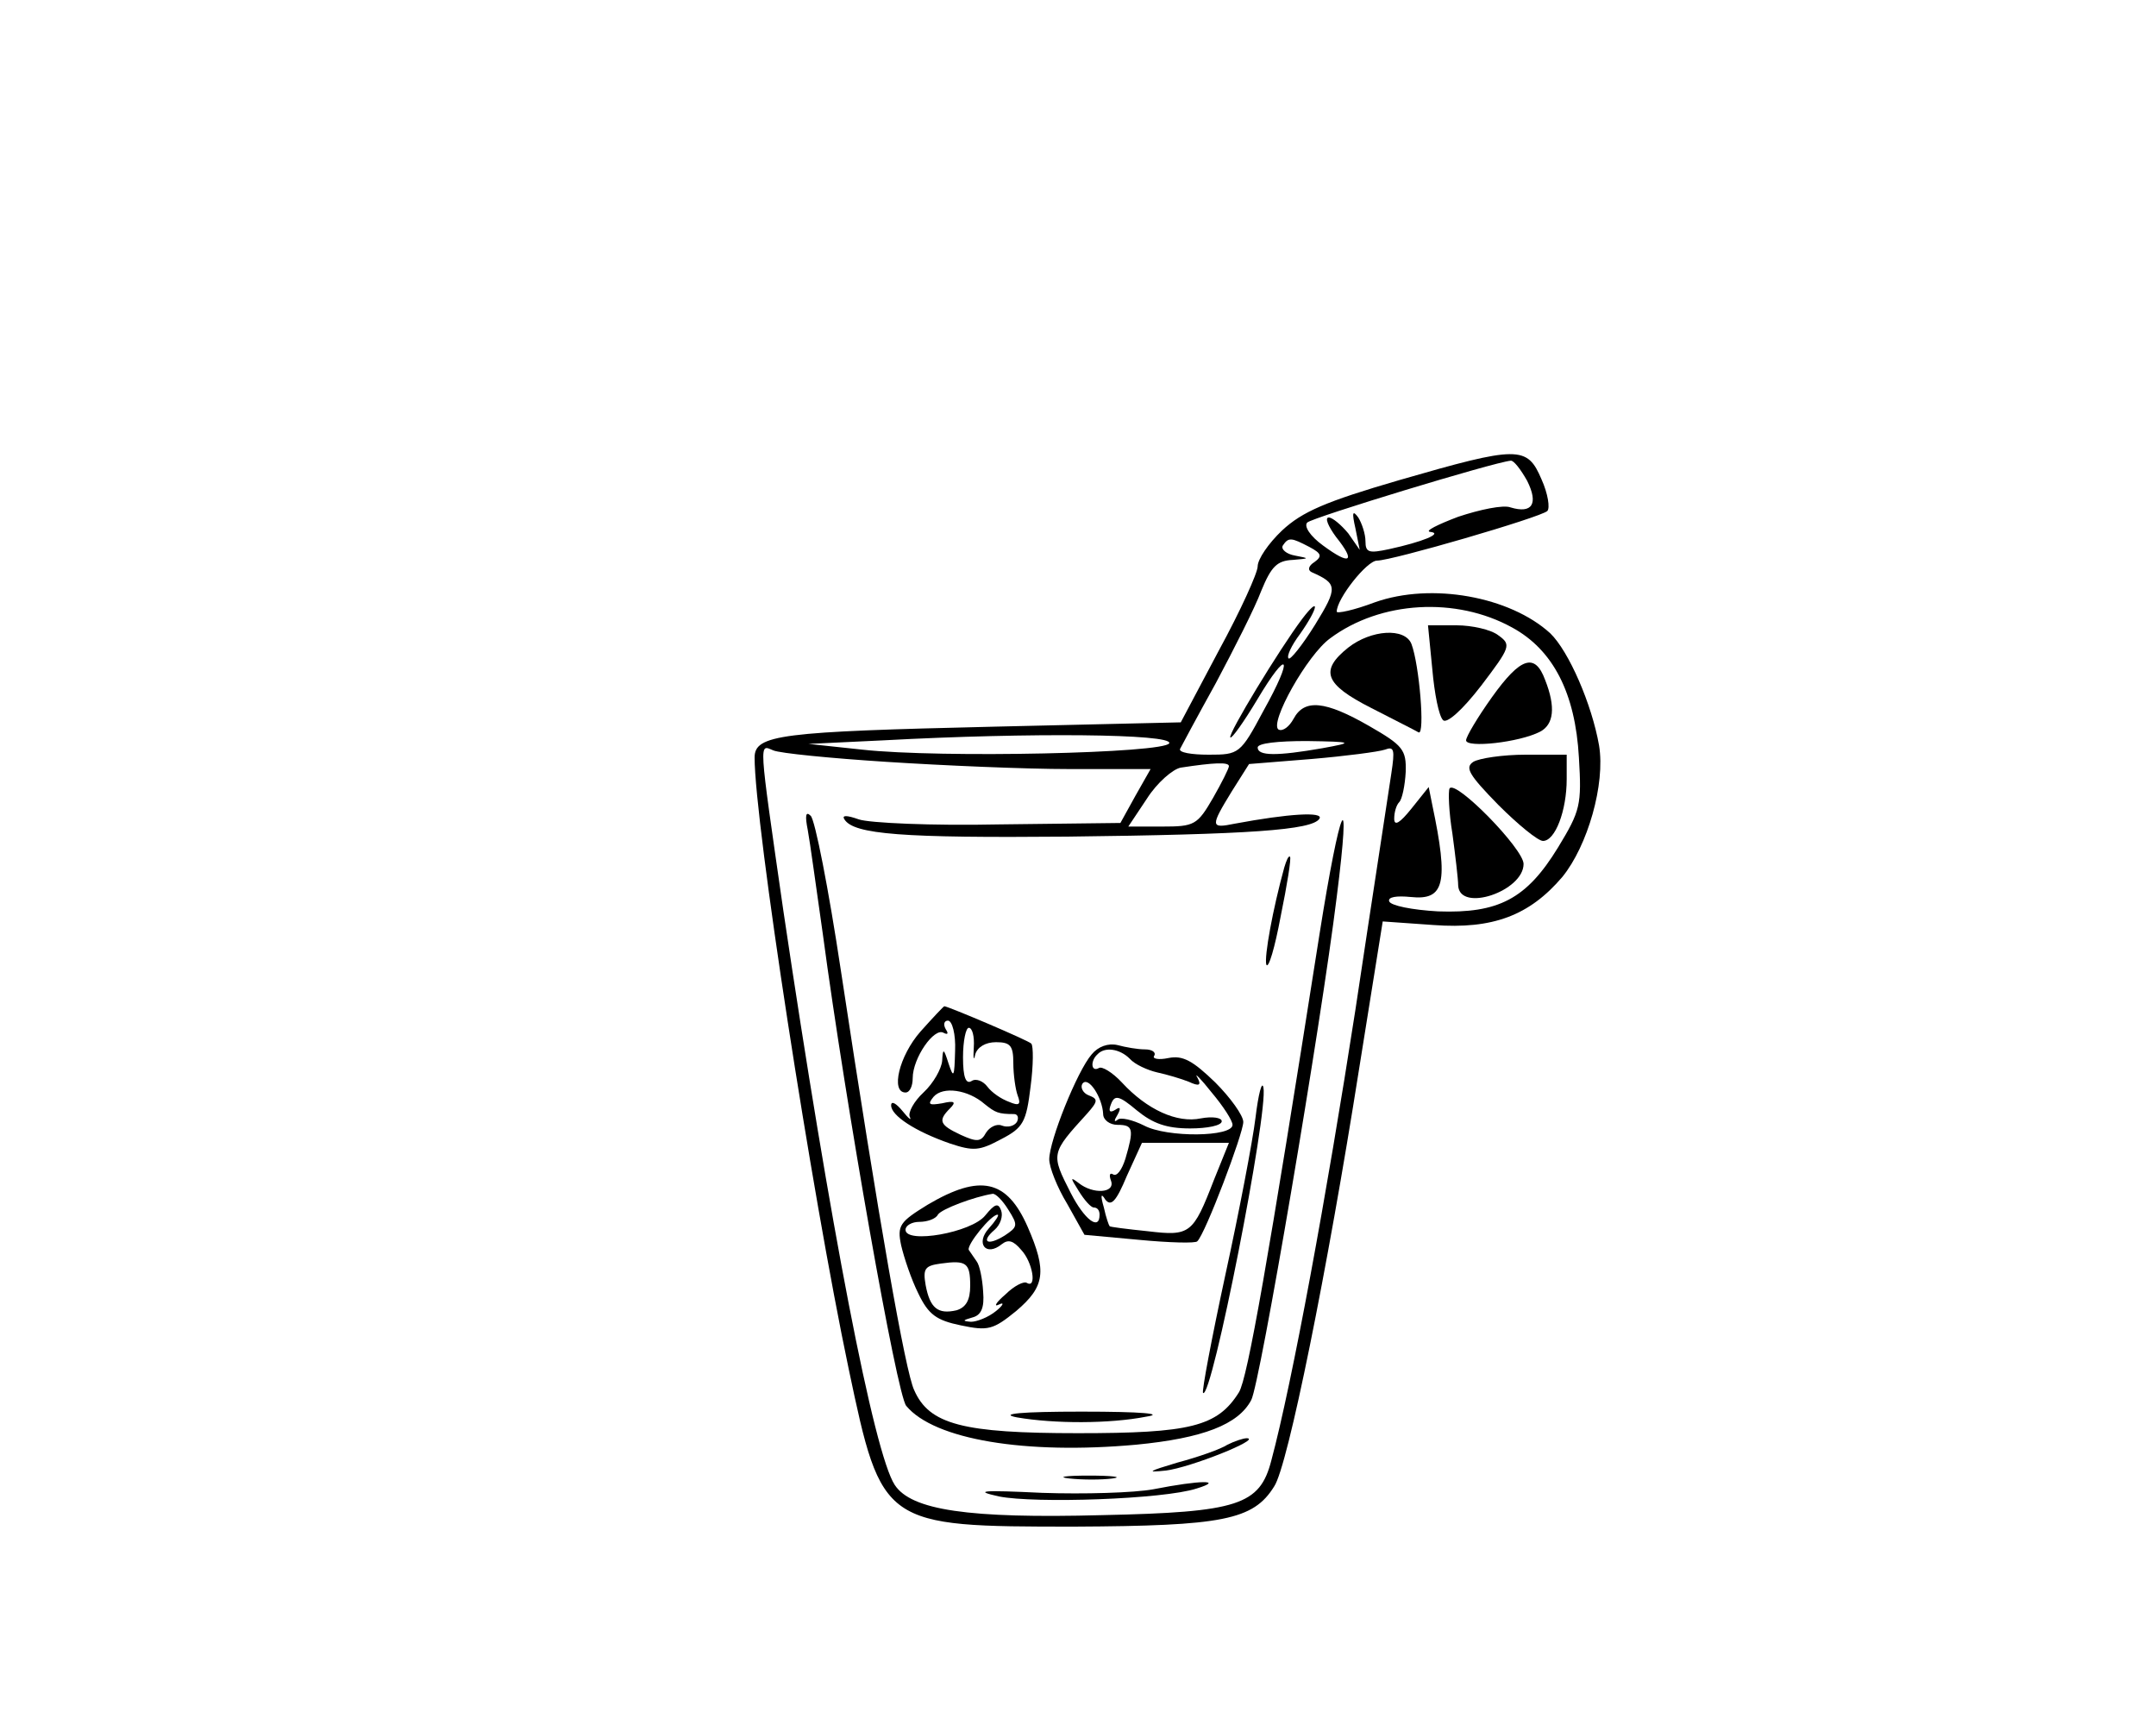 <?xml version="1.0" encoding="UTF-8" standalone="no"?> <svg xmlns="http://www.w3.org/2000/svg" version="1.0" width="300pt" height="240pt" viewBox="0 0 300 240" preserveAspectRatio="xMidYMid meet"><g transform="translate(0,240) scale(0.1,-0.1)" fill="#000000" stroke="none"><path d="M1947 1732 c-103 -30 -135 -44 -163 -70 -19 -18 -34 -40 -34 -50 0 -9 -24 -62 -54 -117 l-53 -100 -259 -6 c-298 -7 -334 -11 -334 -43 0 -91 79 -604 131 -851 46 -218 47 -219 314 -219 206 1 249 9 278 56 19 28 74 301 118 580 l33 206 71 -5 c82 -6 133 13 179 67 35 43 60 129 51 183 -10 57 -42 131 -68 156 -56 51 -165 71 -244 43 -29 -11 -53 -16 -53 -13 0 18 42 71 56 71 21 0 227 60 237 69 4 4 1 24 -8 44 -20 47 -32 47 -198 -1z m178 -1 c16 -32 7 -46 -23 -37 -10 4 -43 -3 -73 -13 -29 -11 -47 -20 -39 -21 19 -2 -11 -14 -57 -24 -28 -6 -33 -5 -33 11 0 10 -5 25 -10 33 -8 11 -9 7 -4 -15 l6 -30 -16 23 c-10 12 -22 22 -27 22 -6 0 -1 -12 10 -27 28 -35 20 -40 -18 -12 -18 13 -27 27 -22 32 7 7 260 84 283 86 4 1 14 -12 23 -28z m-303 -92 c17 -9 18 -13 7 -21 -8 -5 -10 -11 -4 -14 36 -16 37 -21 5 -73 -18 -29 -35 -50 -37 -47 -3 3 4 18 16 34 26 37 28 54 3 21 -31 -41 -104 -161 -100 -165 2 -2 19 22 37 52 44 74 52 62 9 -15 -32 -60 -34 -61 -76 -61 -24 0 -42 3 -40 8 2 4 24 45 50 92 25 47 54 104 63 128 14 34 22 42 44 43 23 2 24 2 3 6 -12 2 -20 9 -17 14 8 12 12 11 37 -2z m282 -112 c57 -31 88 -91 93 -181 4 -66 2 -74 -29 -125 -44 -72 -83 -92 -167 -89 -36 2 -66 8 -68 14 -2 6 10 8 30 6 47 -5 53 19 30 128 l-5 25 -24 -30 c-16 -20 -24 -25 -24 -14 0 9 3 19 7 23 4 4 8 23 9 42 1 31 -4 37 -51 64 -61 35 -90 38 -105 10 -6 -11 -15 -18 -21 -15 -13 9 40 104 72 127 70 52 175 58 253 15z m-477 -161 c-5 -14 -318 -21 -427 -9 l-75 8 105 5 c204 11 401 9 397 -4z m213 -7 c-63 -11 -90 -11 -90 1 0 6 28 9 68 9 66 -1 66 -2 22 -10z m-606 -19 c77 -5 192 -10 254 -10 l113 0 -21 -37 -21 -38 -169 -2 c-93 -2 -181 2 -195 7 -17 6 -24 6 -20 0 13 -21 81 -26 310 -24 254 3 341 9 351 25 6 10 -43 7 -118 -7 -34 -7 -34 -4 -4 45 l24 38 87 7 c47 4 93 10 102 13 13 5 14 0 9 -33 -3 -21 -26 -169 -50 -329 -40 -258 -88 -519 -117 -627 -16 -62 -46 -72 -235 -76 -187 -5 -266 7 -289 42 -29 44 -90 361 -155 799 -35 243 -34 231 -14 223 9 -4 80 -11 158 -16z m476 -6 c0 -3 -10 -23 -22 -44 -22 -38 -26 -40 -71 -40 l-47 0 26 39 c14 22 36 41 47 43 46 7 67 8 67 2z"></path><path d="M1993 1469 c3 -34 9 -65 15 -71 5 -5 26 13 53 48 41 54 42 57 24 70 -10 8 -37 14 -58 14 l-40 0 6 -61z"></path><path d="M1876 1499 c-40 -32 -33 -51 32 -84 31 -16 61 -31 66 -34 9 -4 1 94 -10 123 -9 23 -56 20 -88 -5z"></path><path d="M2076 1430 c-20 -28 -36 -55 -36 -60 0 -11 74 -3 103 12 19 10 22 34 7 72 -14 38 -34 32 -74 -24z"></path><path d="M2050 1340 c-12 -8 -6 -18 35 -60 27 -27 55 -50 62 -50 17 0 33 42 33 86 l0 34 -57 0 c-32 0 -65 -5 -73 -10z"></path><path d="M2017 1303 c-2 -4 -1 -33 4 -63 4 -30 8 -63 8 -72 2 -38 91 -8 91 30 0 21 -95 118 -103 105z"></path><path d="M1124 1245 c3 -16 12 -82 21 -145 32 -239 103 -641 116 -656 39 -47 166 -68 320 -54 93 9 142 28 160 62 12 21 97 521 119 700 21 166 5 131 -24 -52 -72 -458 -100 -617 -112 -637 -30 -48 -68 -57 -224 -57 -160 0 -207 12 -228 60 -12 25 -49 234 -102 584 -17 113 -36 210 -42 215 -7 7 -8 0 -4 -20z"></path><path d="M1787 1193 c-16 -58 -28 -124 -25 -135 3 -7 12 24 20 67 9 44 15 81 13 83 -2 2 -5 -5 -8 -15z"></path><path d="M1281 965 c-30 -34 -42 -85 -21 -85 6 0 10 9 10 20 0 28 30 71 43 63 6 -3 7 -1 3 5 -4 7 -2 12 3 12 6 0 11 -19 10 -42 -1 -37 -2 -39 -9 -18 -7 22 -8 22 -9 4 -1 -11 -12 -31 -26 -44 -13 -12 -22 -28 -19 -34 3 -6 -2 -2 -10 8 -9 11 -16 15 -16 8 0 -14 33 -36 82 -53 33 -11 41 -10 71 6 31 16 35 24 41 73 4 30 4 57 1 60 -3 4 -116 52 -121 52 -1 0 -16 -16 -33 -35z m74 -22 c-1 -16 0 -20 2 -10 3 10 14 17 29 17 20 0 24 -5 24 -29 0 -16 3 -37 6 -45 5 -13 2 -15 -12 -9 -11 4 -24 13 -30 21 -6 8 -16 12 -22 8 -8 -5 -12 5 -12 33 0 23 4 41 8 41 5 0 8 -12 7 -27z m15 -79 c15 -12 19 -14 41 -14 5 0 7 -5 4 -11 -4 -6 -13 -8 -21 -5 -7 3 -17 -2 -22 -10 -7 -13 -13 -13 -35 -3 -30 14 -32 20 -15 37 9 9 6 11 -11 7 -18 -3 -21 -2 -12 9 13 15 48 10 71 -10z"></path><path d="M1519 933 c-20 -23 -59 -120 -59 -146 0 -11 11 -39 25 -62 l24 -43 76 -7 c42 -4 79 -5 81 -2 11 10 64 150 64 166 0 9 -18 34 -39 55 -31 30 -45 38 -65 34 -14 -3 -23 -1 -20 3 3 5 -3 9 -13 9 -10 0 -27 3 -38 6 -13 3 -27 -2 -36 -13z m53 -6 c7 -8 25 -16 38 -19 14 -3 34 -9 44 -13 15 -7 18 -5 12 6 -5 8 5 -2 20 -21 16 -19 29 -39 29 -45 0 -17 -91 -18 -123 -1 -16 8 -33 12 -37 8 -5 -4 -5 -1 0 7 5 9 4 12 -3 7 -8 -5 -10 -2 -6 8 5 13 11 12 36 -9 22 -18 41 -25 74 -25 24 0 44 4 44 10 0 5 -13 7 -29 4 -33 -7 -75 12 -110 50 -13 14 -28 23 -32 20 -11 -6 -12 10 -2 19 10 11 31 8 45 -6z m-37 -77 c0 -8 9 -15 20 -15 22 0 23 -6 11 -47 -5 -16 -12 -25 -17 -22 -5 3 -6 -1 -3 -9 6 -17 -25 -19 -45 -3 -12 9 -12 8 0 -11 8 -13 17 -23 21 -23 5 0 8 -4 8 -10 0 -23 -21 -7 -40 30 -28 55 -28 55 23 111 15 17 15 20 2 25 -8 3 -12 11 -9 16 8 12 28 -19 29 -42z m154 -92 c-29 -75 -33 -78 -92 -71 -29 3 -53 6 -53 7 -1 1 -5 12 -8 26 -5 17 -4 21 2 11 8 -10 15 -3 30 33 l21 46 60 0 61 0 -21 -52z"></path><path d="M1747 845 c-4 -33 -23 -132 -42 -219 -19 -88 -33 -162 -31 -164 12 -11 91 391 84 425 -2 10 -7 -9 -11 -42z"></path><path d="M1291 724 c-39 -24 -43 -29 -37 -57 4 -17 14 -47 24 -67 14 -29 25 -37 59 -44 38 -8 45 -6 77 20 40 34 43 55 16 117 -29 66 -66 74 -139 31z m112 -7 c14 -22 13 -24 -5 -36 -24 -15 -34 -9 -14 8 8 7 12 19 9 27 -4 11 -9 9 -22 -7 -19 -24 -111 -40 -111 -20 0 6 9 11 19 11 11 0 23 4 26 10 5 8 51 25 76 29 4 1 14 -9 22 -22z m-27 -26 c-19 -21 -4 -40 18 -22 9 7 16 5 27 -8 16 -17 22 -54 8 -46 -4 3 -18 -4 -30 -16 -13 -11 -17 -18 -9 -14 8 4 6 -1 -4 -9 -11 -9 -27 -15 -35 -15 -12 1 -12 2 2 6 12 3 17 13 15 36 -1 18 -5 37 -9 42 -4 6 -9 13 -11 16 -3 7 31 49 40 49 3 0 -3 -9 -12 -19z m-26 -80 c0 -20 -6 -30 -19 -34 -26 -6 -37 3 -43 35 -4 23 -1 27 21 30 36 5 41 1 41 -31z"></path><path d="M1415 428 c52 -9 129 -9 180 1 26 4 -5 7 -90 7 -84 0 -116 -3 -90 -8z"></path><path d="M1708 390 c-9 -6 -40 -17 -70 -25 -40 -12 -44 -14 -16 -11 34 4 134 44 113 45 -5 0 -17 -4 -27 -9z"></path><path d="M1488 343 c18 -2 45 -2 60 0 15 2 0 4 -33 4 -33 0 -45 -2 -27 -4z"></path><path d="M1605 328 c-27 -5 -97 -7 -155 -5 -84 4 -96 3 -60 -5 50 -10 229 -4 275 11 39 12 6 12 -60 -1z"></path></g></svg> 
